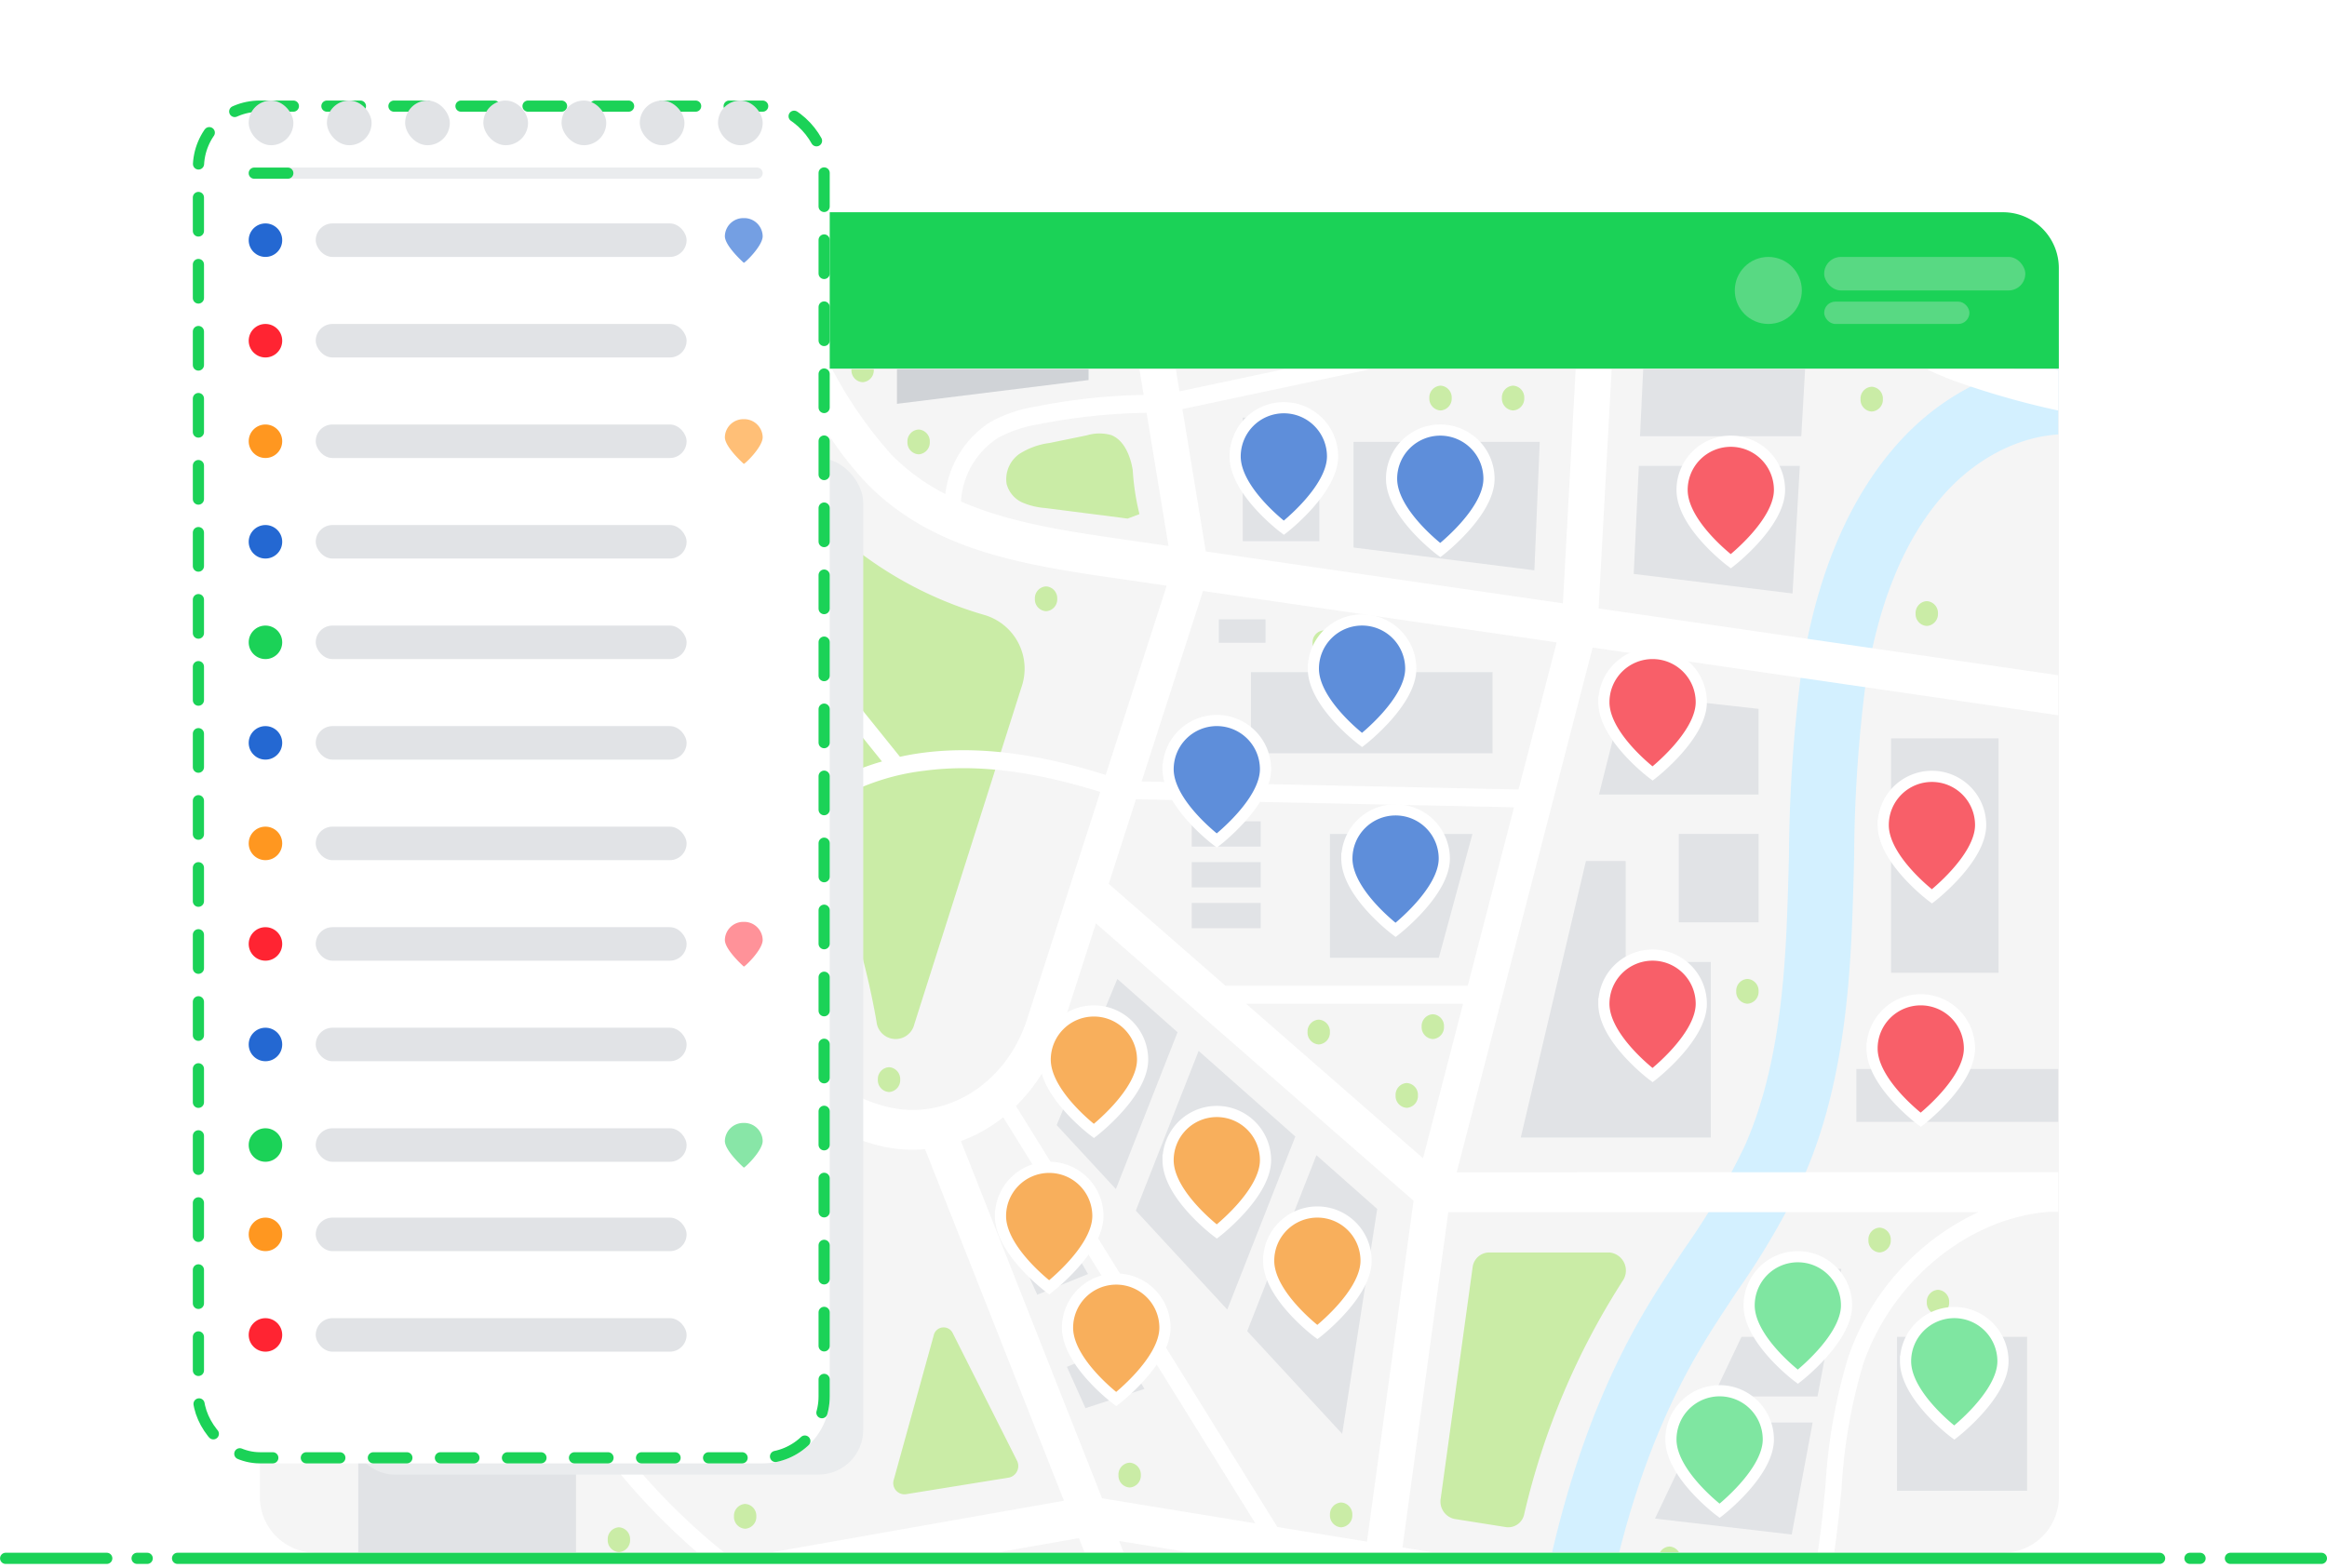 <svg xmlns="http://www.w3.org/2000/svg" xmlns:xlink="http://www.w3.org/1999/xlink" viewBox="0 0 208.257 140.376">
  <defs>
    <style>
      .cls-1, .cls-11, .cls-18 {
        fill: none;
      }

      .cls-2 {
        fill: #f5f5f5;
      }

      .cls-3 {
        clip-path: url(#clip-path);
      }

      .cls-4 {
        fill: #d3f0ff;
      }

      .cls-5 {
        fill: #caeca6;
      }

      .cls-6 {
        fill: #d0d3d7;
      }

      .cls-7 {
        fill: #e1e3e6;
      }

      .cls-13, .cls-8 {
        fill: #fff;
      }

      .cls-9 {
        fill: #1bd257;
      }

      .cls-10 {
        fill: #58d983;
      }

      .cls-11, .cls-13 {
        stroke: #1bd257;
      }

      .cls-11, .cls-13, .cls-18 {
        stroke-linecap: round;
      }

      .cls-12 {
        fill: #eaecee;
      }

      .cls-13 {
        stroke-dasharray: 3 3;
      }

      .cls-14 {
        fill: #749fe3;
      }

      .cls-15 {
        fill: #ffbf77;
      }

      .cls-16 {
        fill: #ff9299;
      }

      .cls-17 {
        fill: #88e6a7;
      }

      .cls-18 {
        stroke: #eaecee;
      }

      .cls-19 {
        fill: #2468d2;
      }

      .cls-20 {
        fill: #ff2432;
      }

      .cls-21 {
        fill: #ff9720;
      }

      .cls-22 {
        fill: #f8af5c;
      }

      .cls-22, .cls-23, .cls-24, .cls-25 {
        stroke: #fff;
      }

      .cls-23 {
        fill: #f85f69;
      }

      .cls-24 {
        fill: #7fe6a1;
      }

      .cls-25 {
        fill: #5e8eda;
      }

      .cls-26 {
        stroke: none;
      }

      .cls-27 {
        filter: url(#Path_10452);
      }

      .cls-28 {
        filter: url(#Path_10451);
      }

      .cls-29 {
        filter: url(#Path_10454);
      }

      .cls-30 {
        filter: url(#Path_10453);
      }

      .cls-31 {
        filter: url(#Path_10370-14);
      }

      .cls-32 {
        filter: url(#Path_10370-13);
      }

      .cls-33 {
        filter: url(#Path_10370-12);
      }

      .cls-34 {
        filter: url(#Path_10370-11);
      }

      .cls-35 {
        filter: url(#Path_10370-10);
      }

      .cls-36 {
        filter: url(#Path_10370-9);
      }

      .cls-37 {
        filter: url(#Path_10370-8);
      }

      .cls-38 {
        filter: url(#Path_10370-7);
      }

      .cls-39 {
        filter: url(#Path_10370-6);
      }

      .cls-40 {
        filter: url(#Path_10370-5);
      }

      .cls-41 {
        filter: url(#Path_10370-4);
      }

      .cls-42 {
        filter: url(#Path_10370-3);
      }

      .cls-43 {
        filter: url(#Path_10370-2);
      }

      .cls-44 {
        filter: url(#Path_10370);
      }

      .cls-45 {
        filter: url(#BG);
      }
    </style>
    <clipPath id="clip-path">
      <path id="Path_74" data-name="Path 74" class="cls-1" d="M94.453-375.369H255.2v-105.9H94.453Z" transform="translate(-94.453 481.265)"/>
    </clipPath>
    <filter id="BG" x="8.257" y="0" width="75" height="140" filterUnits="userSpaceOnUse">
      <feOffset dy="3" input="SourceAlpha"/>
      <feGaussianBlur stdDeviation="3" result="blur"/>
      <feFlood flood-opacity="0.161"/>
      <feComposite operator="in" in2="blur"/>
      <feComposite in="SourceGraphic"/>
    </filter>
    <filter id="Path_10370" x="108.534" y="103.5" width="18.718" height="20.876" filterUnits="userSpaceOnUse">
      <feOffset dy="2" input="SourceAlpha"/>
      <feGaussianBlur stdDeviation="1.5" result="blur-2"/>
      <feFlood flood-opacity="0.231"/>
      <feComposite operator="in" in2="blur-2"/>
      <feComposite in="SourceGraphic"/>
    </filter>
    <filter id="Path_10370-2" x="99.534" y="94.5" width="18.718" height="20.876" filterUnits="userSpaceOnUse">
      <feOffset dy="2" input="SourceAlpha"/>
      <feGaussianBlur stdDeviation="1.5" result="blur-3"/>
      <feFlood flood-opacity="0.231"/>
      <feComposite operator="in" in2="blur-3"/>
      <feComposite in="SourceGraphic"/>
    </filter>
    <filter id="Path_10370-3" x="88.534" y="85.5" width="18.718" height="20.876" filterUnits="userSpaceOnUse">
      <feOffset dy="2" input="SourceAlpha"/>
      <feGaussianBlur stdDeviation="1.5" result="blur-4"/>
      <feFlood flood-opacity="0.231"/>
      <feComposite operator="in" in2="blur-4"/>
      <feComposite in="SourceGraphic"/>
    </filter>
    <filter id="Path_10370-4" x="84.534" y="99.5" width="18.718" height="20.876" filterUnits="userSpaceOnUse">
      <feOffset dy="2" input="SourceAlpha"/>
      <feGaussianBlur stdDeviation="1.5" result="blur-5"/>
      <feFlood flood-opacity="0.231"/>
      <feComposite operator="in" in2="blur-5"/>
      <feComposite in="SourceGraphic"/>
    </filter>
    <filter id="Path_10370-5" x="90.534" y="109.5" width="18.718" height="20.876" filterUnits="userSpaceOnUse">
      <feOffset dy="2" input="SourceAlpha"/>
      <feGaussianBlur stdDeviation="1.5" result="blur-6"/>
      <feFlood flood-opacity="0.231"/>
      <feComposite operator="in" in2="blur-6"/>
      <feComposite in="SourceGraphic"/>
    </filter>
    <filter id="Path_10370-6" x="138.534" y="80.5" width="18.718" height="20.876" filterUnits="userSpaceOnUse">
      <feOffset dy="2" input="SourceAlpha"/>
      <feGaussianBlur stdDeviation="1.5" result="blur-7"/>
      <feFlood flood-opacity="0.231"/>
      <feComposite operator="in" in2="blur-7"/>
      <feComposite in="SourceGraphic"/>
    </filter>
    <filter id="Path_10370-7" x="162.534" y="84.5" width="18.718" height="20.876" filterUnits="userSpaceOnUse">
      <feOffset dy="2" input="SourceAlpha"/>
      <feGaussianBlur stdDeviation="1.5" result="blur-8"/>
      <feFlood flood-opacity="0.231"/>
      <feComposite operator="in" in2="blur-8"/>
      <feComposite in="SourceGraphic"/>
    </filter>
    <filter id="Path_10370-8" x="163.534" y="64.5" width="18.718" height="20.876" filterUnits="userSpaceOnUse">
      <feOffset dy="2" input="SourceAlpha"/>
      <feGaussianBlur stdDeviation="1.5" result="blur-9"/>
      <feFlood flood-opacity="0.231"/>
      <feComposite operator="in" in2="blur-9"/>
      <feComposite in="SourceGraphic"/>
    </filter>
    <filter id="Path_10370-9" x="138.534" y="53.5" width="18.718" height="20.876" filterUnits="userSpaceOnUse">
      <feOffset dy="2" input="SourceAlpha"/>
      <feGaussianBlur stdDeviation="1.5" result="blur-10"/>
      <feFlood flood-opacity="0.231"/>
      <feComposite operator="in" in2="blur-10"/>
      <feComposite in="SourceGraphic"/>
    </filter>
    <filter id="Path_10370-10" x="145.534" y="34.5" width="18.718" height="20.876" filterUnits="userSpaceOnUse">
      <feOffset dy="2" input="SourceAlpha"/>
      <feGaussianBlur stdDeviation="1.5" result="blur-11"/>
      <feFlood flood-opacity="0.231"/>
      <feComposite operator="in" in2="blur-11"/>
      <feComposite in="SourceGraphic"/>
    </filter>
    <filter id="Path_10370-11" x="165.534" y="112.5" width="18.718" height="20.876" filterUnits="userSpaceOnUse">
      <feOffset dy="2" input="SourceAlpha"/>
      <feGaussianBlur stdDeviation="1.5" result="blur-12"/>
      <feFlood flood-opacity="0.231"/>
      <feComposite operator="in" in2="blur-12"/>
      <feComposite in="SourceGraphic"/>
    </filter>
    <filter id="Path_10370-12" x="151.534" y="107.5" width="18.718" height="20.876" filterUnits="userSpaceOnUse">
      <feOffset dy="2" input="SourceAlpha"/>
      <feGaussianBlur stdDeviation="1.5" result="blur-13"/>
      <feFlood flood-opacity="0.231"/>
      <feComposite operator="in" in2="blur-13"/>
      <feComposite in="SourceGraphic"/>
    </filter>
    <filter id="Path_10370-13" x="144.534" y="119.5" width="18.718" height="20.876" filterUnits="userSpaceOnUse">
      <feOffset dy="2" input="SourceAlpha"/>
      <feGaussianBlur stdDeviation="1.5" result="blur-14"/>
      <feFlood flood-opacity="0.231"/>
      <feComposite operator="in" in2="blur-14"/>
      <feComposite in="SourceGraphic"/>
    </filter>
    <filter id="Path_10370-14" x="119.534" y="33.5" width="18.718" height="20.876" filterUnits="userSpaceOnUse">
      <feOffset dy="2" input="SourceAlpha"/>
      <feGaussianBlur stdDeviation="1.5" result="blur-15"/>
      <feFlood flood-opacity="0.231"/>
      <feComposite operator="in" in2="blur-15"/>
      <feComposite in="SourceGraphic"/>
    </filter>
    <filter id="Path_10453" x="105.534" y="31.5" width="18.718" height="20.876" filterUnits="userSpaceOnUse">
      <feOffset dy="2" input="SourceAlpha"/>
      <feGaussianBlur stdDeviation="1.5" result="blur-16"/>
      <feFlood flood-opacity="0.231"/>
      <feComposite operator="in" in2="blur-16"/>
      <feComposite in="SourceGraphic"/>
    </filter>
    <filter id="Path_10454" x="112.534" y="50.5" width="18.718" height="20.876" filterUnits="userSpaceOnUse">
      <feOffset dy="2" input="SourceAlpha"/>
      <feGaussianBlur stdDeviation="1.5" result="blur-17"/>
      <feFlood flood-opacity="0.231"/>
      <feComposite operator="in" in2="blur-17"/>
      <feComposite in="SourceGraphic"/>
    </filter>
    <filter id="Path_10451" x="99.534" y="59.5" width="18.718" height="20.876" filterUnits="userSpaceOnUse">
      <feOffset dy="2" input="SourceAlpha"/>
      <feGaussianBlur stdDeviation="1.5" result="blur-18"/>
      <feFlood flood-opacity="0.231"/>
      <feComposite operator="in" in2="blur-18"/>
      <feComposite in="SourceGraphic"/>
    </filter>
    <filter id="Path_10452" x="115.534" y="67.5" width="18.718" height="20.876" filterUnits="userSpaceOnUse">
      <feOffset dy="2" input="SourceAlpha"/>
      <feGaussianBlur stdDeviation="1.5" result="blur-19"/>
      <feFlood flood-opacity="0.231"/>
      <feComposite operator="in" in2="blur-19"/>
      <feComposite in="SourceGraphic"/>
    </filter>
  </defs>
  <g id="Illustration_1" data-name="Illustration 1" transform="translate(-297.743 -906)">
    <g id="BG-2" data-name="BG" transform="translate(-8 242)">
      <path id="Rectangle_117" data-name="Rectangle 117" class="cls-2" d="M0,0H161a0,0,0,0,1,0,0V103a5,5,0,0,1-5,5H5a5,5,0,0,1-5-5V0A0,0,0,0,1,0,0Z" transform="translate(329 695)"/>
      <g id="Map" transform="translate(216.788 1177.265)">
        <g id="Group_95" data-name="Group 95" class="cls-3" transform="translate(112.416 -480.204)">
          <g id="Group_47" data-name="Group 47" transform="translate(111.427 -0.641)">
            <path id="Path_14" data-name="Path 14" class="cls-4" d="M-14.156-305.267l-5.826-.27c.708-18.727,1.589-42.033,12.264-60.267,1.14-1.948,2.38-3.816,3.578-5.623A63.346,63.346,0,0,0,1.3-380.7c2.815-6.371,3.475-13.9,3.735-19.743.092-2.057.145-4.17.2-6.213a134.849,134.849,0,0,1,1.012-15.7c1.281-8.976,4.21-16.092,8.706-21.151,5.69-6.4,14.078-8.911,20.876-6.246l-1.947,6.086c-4.7-1.845-10.641.039-14.773,4.689-3.625,4.08-6.015,10.011-7.1,17.63a127.565,127.565,0,0,0-.943,14.873c-.052,2.078-.106,4.226-.2,6.352-.288,6.463-1.04,14.834-4.322,22.263A69.309,69.309,0,0,1,.561-367.6c-1.2,1.812-2.337,3.524-3.386,5.314-9.808,16.754-10.617,38.148-11.331,57.024" transform="translate(19.982 450.813)"/>
          </g>
          <g id="Group_48" data-name="Group 48" transform="translate(-19.721 -5.534)">
            <path id="Path_15" data-name="Path 15" class="cls-4" d="M0-155.048A26.7,26.7,0,0,0,13.71-140.4a33.119,33.119,0,0,0,19.2,2.281,33.377,33.377,0,0,0,19.816-10.293c5.223-5.845,8.159-14.458,6.645-22.507-2.845-15.124-19.424-23.642-21.719-38.88-.468-3.107-.294-6.334-1.086-9.359a13.265,13.265,0,0,0-8.628-9.369,11.713,11.713,0,0,0-11.709,3.31Z" transform="translate(0 228.972)"/>
          </g>
          <g id="Group_49" data-name="Group 49" transform="translate(29.41 0.042)">
            <path id="Path_16" data-name="Path 16" class="cls-5" d="M-44.684-22.933c-2.134-2.528-4.3-7.264-6.785-9.364a6.052,6.052,0,0,0-8.112-.021c-3.444,2.737-4.442,7.92-2.542,12.116,2.223,4.908,6.042,8.443,9.486,12.412A67.707,67.707,0,0,1-37.5,24.483a1.718,1.718,0,0,0,3.383.234L-24.53-5.447a5.014,5.014,0,0,0-3.21-6.442A34.328,34.328,0,0,1-44.684-22.933" transform="translate(63.074 33.868)"/>
          </g>
          <g id="Group_50" data-name="Group 50" transform="translate(66.575 5.736)">
            <path id="Path_17" data-name="Path 17" class="cls-5" d="M-27.555-6.917c-.206-1.311-.794-2.708-1.928-3.147a3.891,3.891,0,0,0-2.184.024l-3.357.687a6.56,6.56,0,0,0-2.685.98,2.76,2.76,0,0,0-1.135,2.68,2.535,2.535,0,0,0,1.393,1.659,6.426,6.426,0,0,0,2.061.5l6.747.861.625.085,1.062-.4a22.03,22.03,0,0,1-.6-3.926" transform="translate(38.896 10.215)"/>
          </g>
          <g id="Group_51" data-name="Group 51" transform="translate(104.458 1.462)">
            <path id="Path_18" data-name="Path 18" class="cls-5" d="M-2.436,0a1.06,1.06,0,0,0-1,1.11,1.061,1.061,0,0,0,1,1.11,1.061,1.061,0,0,0,1-1.11,1.06,1.06,0,0,0-1-1.11" transform="translate(3.438)"/>
          </g>
          <g id="Group_52" data-name="Group 52" transform="translate(110.952 1.462)">
            <path id="Path_19" data-name="Path 19" class="cls-5" d="M-2.436,0a1.06,1.06,0,0,0-1,1.11,1.061,1.061,0,0,0,1,1.11,1.061,1.061,0,0,0,1-1.11,1.06,1.06,0,0,0-1-1.11" transform="translate(3.438)"/>
          </g>
          <g id="Group_53" data-name="Group 53" transform="translate(94.011 23.372)">
            <path id="Path_20" data-name="Path 20" class="cls-5" d="M-2.436,0a1.06,1.06,0,0,0-1,1.11,1.06,1.06,0,0,0,1,1.11,1.06,1.06,0,0,0,1-1.11,1.06,1.06,0,0,0-1-1.11" transform="translate(3.438)"/>
          </g>
          <g id="Group_54" data-name="Group 54" transform="translate(131.922 54.571)">
            <path id="Path_21" data-name="Path 21" class="cls-5" d="M-2.436,0a1.06,1.06,0,0,0-1,1.11,1.06,1.06,0,0,0,1,1.11,1.06,1.06,0,0,0,1-1.11,1.06,1.06,0,0,0-1-1.11" transform="translate(3.438)"/>
          </g>
          <g id="Group_55" data-name="Group 55" transform="translate(147.976 20.752)">
            <path id="Path_22" data-name="Path 22" class="cls-5" d="M-2.436,0a1.06,1.06,0,0,0-1,1.11,1.061,1.061,0,0,0,1,1.11,1.061,1.061,0,0,0,1-1.11,1.06,1.06,0,0,0-1-1.11" transform="translate(3.438)"/>
          </g>
          <g id="Group_56" data-name="Group 56" transform="translate(143.047 1.559)">
            <path id="Path_23" data-name="Path 23" class="cls-5" d="M-2.436,0a1.06,1.06,0,0,0-1,1.11,1.06,1.06,0,0,0,1,1.11,1.06,1.06,0,0,0,1-1.11,1.06,1.06,0,0,0-1-1.11" transform="translate(3.438)"/>
          </g>
          <g id="Group_57" data-name="Group 57" transform="translate(148.978 58.755)">
            <path id="Path_24" data-name="Path 24" class="cls-5" d="M-2.436,0a1.06,1.06,0,0,0-1,1.11,1.06,1.06,0,0,0,1,1.11,1.06,1.06,0,0,0,1-1.11,1.06,1.06,0,0,0-1-1.11" transform="translate(3.438)"/>
          </g>
          <g id="Group_58" data-name="Group 58" transform="translate(52.738 -1.068)">
            <path id="Path_25" data-name="Path 25" class="cls-5" d="M-2.436,0a1.06,1.06,0,0,0-1,1.11,1.06,1.06,0,0,0,1,1.11,1.06,1.06,0,0,0,1-1.11,1.06,1.06,0,0,0-1-1.11" transform="translate(3.438)"/>
          </g>
          <g id="Group_59" data-name="Group 59" transform="translate(57.749 5.389)">
            <path id="Path_26" data-name="Path 26" class="cls-5" d="M-2.436,0a1.06,1.06,0,0,0-1,1.11,1.06,1.06,0,0,0,1,1.11,1.06,1.06,0,0,0,1-1.11,1.06,1.06,0,0,0-1-1.11" transform="translate(3.438)"/>
          </g>
          <g id="Group_60" data-name="Group 60" transform="translate(69.155 19.433)">
            <path id="Path_27" data-name="Path 27" class="cls-5" d="M-2.436,0a1.06,1.06,0,0,0-1,1.11,1.06,1.06,0,0,0,1,1.11,1.06,1.06,0,0,0,1-1.11,1.06,1.06,0,0,0-1-1.11" transform="translate(3.438)"/>
          </g>
          <g id="Group_61" data-name="Group 61" transform="translate(49.926 57.228)">
            <path id="Path_28" data-name="Path 28" class="cls-5" d="M-2.436,0a1.06,1.06,0,0,0-1,1.11,1.06,1.06,0,0,0,1,1.11,1.06,1.06,0,0,0,1-1.11,1.06,1.06,0,0,0-1-1.11" transform="translate(3.438)"/>
          </g>
          <g id="Group_62" data-name="Group 62" transform="translate(76.636 97.877)">
            <path id="Path_29" data-name="Path 29" class="cls-5" d="M-2.436,0a1.06,1.06,0,0,0-1,1.11,1.06,1.06,0,0,0,1,1.11,1.06,1.06,0,0,0,1-1.11,1.06,1.06,0,0,0-1-1.11" transform="translate(3.438)"/>
          </g>
          <g id="Group_63" data-name="Group 63" transform="translate(42.225 101.569)">
            <path id="Path_30" data-name="Path 30" class="cls-5" d="M-2.436,0a1.06,1.06,0,0,0-1,1.11,1.06,1.06,0,0,0,1,1.11,1.06,1.06,0,0,0,1-1.11,1.06,1.06,0,0,0-1-1.11" transform="translate(3.438)"/>
          </g>
          <g id="Group_64" data-name="Group 64" transform="translate(30.927 103.66)">
            <path id="Path_31" data-name="Path 31" class="cls-5" d="M-2.436,0a1.06,1.06,0,0,0-1,1.11,1.06,1.06,0,0,0,1,1.11,1.06,1.06,0,0,0,1-1.11,1.06,1.06,0,0,0-1-1.11" transform="translate(3.438)"/>
          </g>
          <g id="Group_65" data-name="Group 65" transform="translate(95.563 101.441)">
            <path id="Path_32" data-name="Path 32" class="cls-5" d="M-2.436,0a1.06,1.06,0,0,0-1,1.11,1.06,1.06,0,0,0,1,1.11,1.06,1.06,0,0,0,1-1.11,1.06,1.06,0,0,0-1-1.11" transform="translate(3.438)"/>
          </g>
          <g id="Group_66" data-name="Group 66" transform="translate(124.947 105.382)">
            <path id="Path_33" data-name="Path 33" class="cls-5" d="M-2.436,0a1.06,1.06,0,0,0-1,1.11,1.06,1.06,0,0,0,1,1.11,1.06,1.06,0,0,0,1-1.11,1.06,1.06,0,0,0-1-1.11" transform="translate(3.438)"/>
          </g>
          <g id="Group_67" data-name="Group 67" transform="translate(47.209 69.24)">
            <path id="Path_34" data-name="Path 34" class="cls-5" d="M-2.436,0a1.06,1.06,0,0,0-1,1.11,1.06,1.06,0,0,0,1,1.11,1.06,1.06,0,0,0,1-1.11,1.06,1.06,0,0,0-1-1.11" transform="translate(3.438)"/>
          </g>
          <g id="Group_68" data-name="Group 68" transform="translate(143.752 76.835)">
            <path id="Path_35" data-name="Path 35" class="cls-5" d="M-2.436,0a1.06,1.06,0,0,0-1,1.11,1.06,1.06,0,0,0,1,1.11,1.06,1.06,0,0,0,1-1.11,1.06,1.06,0,0,0-1-1.11" transform="translate(3.438)"/>
          </g>
          <g id="Group_69" data-name="Group 69" transform="translate(148.978 82.401)">
            <path id="Path_36" data-name="Path 36" class="cls-5" d="M-2.436,0a1.06,1.06,0,0,0-1,1.11,1.06,1.06,0,0,0,1,1.11,1.06,1.06,0,0,0,1-1.11,1.06,1.06,0,0,0-1-1.11" transform="translate(3.438)"/>
          </g>
          <g id="Group_70" data-name="Group 70" transform="translate(101.436 63.889)">
            <path id="Path_37" data-name="Path 37" class="cls-5" d="M-2.436,0a1.06,1.06,0,0,0-1,1.11,1.06,1.06,0,0,0,1,1.11,1.06,1.06,0,0,0,1-1.11,1.06,1.06,0,0,0-1-1.11" transform="translate(3.438)"/>
          </g>
          <g id="Group_71" data-name="Group 71" transform="translate(70.104 79.221)">
            <path id="Path_38" data-name="Path 38" class="cls-5" d="M-2.436,0a1.06,1.06,0,0,0-1,1.11,1.06,1.06,0,0,0,1,1.11,1.06,1.06,0,0,0,1-1.11,1.06,1.06,0,0,0-1-1.11" transform="translate(3.438)"/>
          </g>
          <g id="Group_72" data-name="Group 72" transform="translate(93.558 58.216)">
            <path id="Path_39" data-name="Path 39" class="cls-5" d="M-2.436,0a1.06,1.06,0,0,0-1,1.11,1.06,1.06,0,0,0,1,1.11,1.06,1.06,0,0,0,1-1.11,1.06,1.06,0,0,0-1-1.11" transform="translate(3.438)"/>
          </g>
          <g id="Group_73" data-name="Group 73" transform="translate(103.769 57.732)">
            <path id="Path_40" data-name="Path 40" class="cls-5" d="M-2.436,0a1.06,1.06,0,0,0-1,1.11,1.06,1.06,0,0,0,1,1.11,1.06,1.06,0,0,0,1-1.11,1.06,1.06,0,0,0-1-1.11" transform="translate(3.438)"/>
          </g>
          <g id="Group_74" data-name="Group 74" transform="translate(81.925 33.559)">
            <path id="Path_41" data-name="Path 41" class="cls-5" d="M-2.436,0a1.06,1.06,0,0,0-1,1.11,1.061,1.061,0,0,0,1,1.11,1.061,1.061,0,0,0,1-1.11,1.06,1.06,0,0,0-1-1.11" transform="translate(3.438)"/>
          </g>
          <g id="Group_75" data-name="Group 75" transform="translate(55.101 62.474)">
            <path id="Path_42" data-name="Path 42" class="cls-5" d="M-2.436,0a1.06,1.06,0,0,0-1,1.11,1.06,1.06,0,0,0,1,1.11,1.06,1.06,0,0,0,1-1.11,1.06,1.06,0,0,0-1-1.11" transform="translate(3.438)"/>
          </g>
          <g id="Group_76" data-name="Group 76" transform="translate(105.46 79.055)">
            <path id="Path_43" data-name="Path 43" class="cls-5" d="M-36.738-.008l-10.818,0a1.506,1.506,0,0,0-1.435,1.365l-2.849,20.655a1.591,1.591,0,0,0,1.23,1.834l4.639.735A1.457,1.457,0,0,0-44.365,23.4a66.421,66.421,0,0,1,8.8-20.854A1.624,1.624,0,0,0-36.738-.008" transform="translate(51.858 0.012)"/>
          </g>
          <g id="Group_77" data-name="Group 77" transform="translate(56.495 85.765)">
            <path id="Path_44" data-name="Path 44" class="cls-5" d="M-8.757-1.542l-3.562,12.874a1.007,1.007,0,0,0,1.033,1.332l9.29-1.5a1.06,1.06,0,0,0,.684-1.535L-7.04-1.743a.907.907,0,0,0-1.717.2" transform="translate(12.36 2.277)"/>
          </g>
          <g id="Group_78" data-name="Group 78" transform="translate(56.814 -6.997)">
            <path id="Path_45" data-name="Path 45" class="cls-6" d="M-41.665-16.691l-17.148,2.127V-24.649h17.148Z" transform="translate(58.813 24.649)"/>
          </g>
          <g id="Group_79" data-name="Group 79" transform="translate(97.675 6.499)">
            <path id="Path_46" data-name="Path 46" class="cls-7" d="M0-19.828l16.185,2.041.479-11.495H0Z" transform="translate(0 29.281)"/>
          </g>
          <path id="Path_47" data-name="Path 47" class="cls-7" d="M402.31-456.8h-6.852v-11.058h6.852Z" transform="translate(-307.696 472.184)"/>
          <path id="Path_48" data-name="Path 48" class="cls-7" d="M594.458-357.952h9.622v-20.985h-9.622Z" transform="translate(-448.675 411.974)"/>
          <path id="Path_49" data-name="Path 49" class="cls-7" d="M603.618-282.535H583.792v-4.735h19.826Z" transform="translate(-441.119 349.902)"/>
          <g id="Group_80" data-name="Group 80" transform="translate(112.643 44.014)">
            <path id="Path_50" data-name="Path 50" class="cls-7" d="M-22.812-18.96V-28h-3.557L-32.2-3.248h17.008V-18.96Z" transform="translate(32.2 28)"/>
          </g>
          <g id="Group_81" data-name="Group 81" transform="translate(119.64 29.055)">
            <path id="Path_51" data-name="Path 51" class="cls-7" d="M-5.513,0-7.782,9.008H6.5V1.34Z" transform="translate(7.782)"/>
          </g>
          <path id="Path_52" data-name="Path 52" class="cls-7" d="M536.435-344.527h-7.143v-7.91h7.143Z" transform="translate(-402.509 394.03)"/>
          <g id="Group_82" data-name="Group 82" transform="translate(71.106 54.571)">
            <path id="Path_53" data-name="Path 53" class="cls-7" d="M-26.288-10.01l-5.388-4.772L-37.107-1.7l5.3,5.732Z" transform="translate(37.107 14.782)"/>
          </g>
          <g id="Group_83" data-name="Group 83" transform="translate(78.189 61.014)">
            <path id="Path_54" data-name="Path 54" class="cls-7" d="M-34.69-16.075l-8.654-7.664-5.623,14.3,8.185,8.856Z" transform="translate(48.967 23.739)"/>
          </g>
          <g id="Group_84" data-name="Group 84" transform="translate(88.159 70.35)">
            <path id="Path_55" data-name="Path 55" class="cls-7" d="M-15.05,0l-6.194,15.751,8.5,9.193,3.134-20.13Z" transform="translate(21.244)"/>
          </g>
          <path id="Path_56" data-name="Path 56" class="cls-7" d="M419.582-390.038H397.958V-397.3h21.624Z" transform="translate(-309.467 424.41)"/>
          <path id="Path_57" data-name="Path 57" class="cls-7" d="M392.3-409.838h-4.179v-2.1H392.3Z" transform="translate(-302.501 434.32)"/>
          <g id="Group_85" data-name="Group 85" transform="translate(95.563 41.593)">
            <path id="Path_58" data-name="Path 58" class="cls-7" d="M-4.424,0H-6.245V11.085H3.5L6.509,0Z" transform="translate(6.245)"/>
          </g>
          <path id="Path_59" data-name="Path 59" class="cls-7" d="M379.792-353.677h6.171v-2.26h-6.171Z" transform="translate(-296.597 396.399)"/>
          <path id="Path_60" data-name="Path 60" class="cls-7" d="M379.792-342.362h6.171v-2.26h-6.171Z" transform="translate(-296.597 388.738)"/>
          <path id="Path_61" data-name="Path 61" class="cls-7" d="M379.792-331.046h6.171v-2.26h-6.171Z" transform="translate(-296.597 381.075)"/>
          <g id="Group_86" data-name="Group 86" transform="translate(123.317 -3.744)">
            <path id="Path_62" data-name="Path 62" class="cls-7" d="M-35.063-20.412l.528-9.278-14.5-.454-.46,9.732Z" transform="translate(49.493 30.144)"/>
          </g>
          <g id="Group_87" data-name="Group 87" transform="translate(122.75 8.645)">
            <path id="Path_63" data-name="Path 63" class="cls-7" d="M-1.109,0l-.457,9.671,14.214,1.752L13.3,0Z" transform="translate(1.566)"/>
          </g>
          <g id="Group_88" data-name="Group 88" transform="translate(133.501 80.523)">
            <path id="Path_64" data-name="Path 64" class="cls-7" d="M-17.334-7.878l.7-3.756h-6.05l-1.786,3.756Z" transform="translate(24.468 11.634)"/>
          </g>
          <g id="Group_89" data-name="Group 89" transform="translate(129.855 86.614)">
            <path id="Path_65" data-name="Path 65" class="cls-7" d="M-22.71-11.186l1-5.333h-7.808l-2.536,5.333Z" transform="translate(32.057 16.519)"/>
          </g>
          <g id="Group_90" data-name="Group 90" transform="translate(124.655 94.282)">
            <path id="Path_66" data-name="Path 66" class="cls-7" d="M-9.936,0l-4.089,8.6L-1.79,10.024.084,0Z" transform="translate(14.025)"/>
          </g>
          <path id="Path_67" data-name="Path 67" class="cls-7" d="M596.281-199.212h11.641v-13.776H596.281Z" transform="translate(-449.966 299.602)"/>
          <path id="Path_69" data-name="Path 69" class="cls-7" d="M143.444-171.559H123.958v-8.878h19.486Z" transform="translate(-115.355 277.56)"/>
          <g id="Group_91" data-name="Group 91" transform="translate(34.781 75.976)">
            <path id="Path_70" data-name="Path 70" class="cls-6" d="M-24.3,0l-10,16.292,11.124,5.963L-16.4,3.5Z" transform="translate(34.294)"/>
          </g>
          <g id="Group_92" data-name="Group 92" transform="translate(72.022 87.382)">
            <path id="Path_71" data-name="Path 71" class="cls-7" d="M0-4.011l1.663,3.7L6.937-2.034,4.692-5.924Z" transform="translate(0 5.924)"/>
          </g>
          <g id="Group_93" data-name="Group 93" transform="translate(67.107 76.17)">
            <path id="Path_72" data-name="Path 72" class="cls-7" d="M-16.531-10.108l-2.782-4.819-4.021,1.64,2.262,5.03Z" transform="translate(23.334 14.927)"/>
          </g>
          <g id="Group_94" data-name="Group 94" transform="translate(-27.539 -46.278)">
            <path id="Path_73" data-name="Path 73" class="cls-8" d="M-411.793-282.6a49.263,49.263,0,0,0-2.026,11.468c-.094.972-.192,1.976-.3,2.957q-.486,4.3-1.356,8.5h0l-36.2-5.924,4.1-30.016h47.44A22.276,22.276,0,0,0-411.793-282.6m-51.082,15.171-23.393-37.683a16.012,16.012,0,0,0,4.009-6.577l3.146-9.773,28.427,24.827-4.169,30.516ZM-478.562-270l-12.631-31.975a13.567,13.567,0,0,0,3.781-2.131l22.567,36.35Zm-33.063,5.456a57.741,57.741,0,0,1-14.861-17.224,37.7,37.7,0,0,0,11.044-8.478,36.559,36.559,0,0,0,8.362-16.478,17.01,17.01,0,0,0,8.852,5.224q.293.063.586.116a12.572,12.572,0,0,0,2.131.184c.37,0,.737-.016,1.105-.052l12.432,31.472Zm-28.317-16.569a42.14,42.14,0,0,1-6.653.539,34.817,34.817,0,0,1-14.783-3.135,31.15,31.15,0,0,1-15.981-17.179l-.539-1.44,16.878-72.974.875-.927a15.97,15.97,0,0,1,11.532-5.053,14.664,14.664,0,0,1,4.2.607,15.56,15.56,0,0,1,5.143,2.7,18.619,18.619,0,0,1,6.446,9.886,34.519,34.519,0,0,1,.886,6.564c.079,1.185.155,2.3.309,3.332.965,6.405,5.292,11.758,9.873,17.424,4.773,5.908,10.184,12.6,11.817,21.27a32.18,32.18,0,0,1-7.779,26.755c-6.965,7.8-15.928,10.628-22.22,11.632m25.824-99.768a33.261,33.261,0,0,1,5.257,5.934c1.125,1.63,2.149,3.448,3.14,5.2.376.665.752,1.333,1.14,2l-18.713,19.6c-2.587-3.5-4.622-6.977-5.175-10.638-.131-.868-.2-1.908-.274-3.012a37.549,37.549,0,0,0-1.006-7.287c-.026-.1-.052-.2-.081-.3Zm35.9-8.43,3.373,20.537a54.215,54.215,0,0,0-9.677,1.049,12.539,12.539,0,0,0-4.021,1.366,8.89,8.89,0,0,0-4.05,6.46,18.852,18.852,0,0,1-4.817-3.513A38.221,38.221,0,0,1-503-371.621c-1.029-1.827-2.1-3.716-3.312-5.476a35.8,35.8,0,0,0-4.126-4.959Zm44.224-21.767-1.877,34.4-35.766,7.59-3.493-21.279Zm-3.33,60.964-31.958-4.646-2.094-12.743,35.411-7.516Zm-3.968,16.662-33.731-.72,5.49-17.047,31.652,4.6Zm-49.9-25.777a7.276,7.276,0,0,1,3.341-5.711,11.369,11.369,0,0,1,3.589-1.2,53.634,53.634,0,0,1,9.68-1.03l1.959,11.92-5.161-.749c-4.936-.717-9.5-1.517-13.409-3.232m-3.452,22.5c-.679.09-1.35.207-2.009.355l-16.354-20.324,9.24-9.682a30.478,30.478,0,0,0,4.193,5.582c5.546,5.624,12.96,7.1,21.375,8.317l5.417.788-5.458,16.943c-4.511-1.424-10.438-2.77-16.4-1.979m-14.8,8.32c-2.616-5.689-6.432-10.412-9.925-14.735-1.023-1.266-2.035-2.515-2.989-3.758l8.292-8.688,15.8,19.633a21.639,21.639,0,0,0-11.176,7.548m2.639,8.181a34.445,34.445,0,0,0-1.942-6.57,20.607,20.607,0,0,1,14.278-8.33c4.584-.607,9.633,0,15.739,1.9l-6.549,20.333c-1.775,5.518-6.767,8.878-11.863,7.991-.158-.026-.315-.058-.473-.09a14.2,14.2,0,0,1-8.77-6.3v0a32.818,32.818,0,0,0-.42-8.937m60.96,4.355h-21.678l-10.452-9.127,2.438-7.571,33.833.72Zm-4,15.439-15.829-13.825h19.41Zm3.012,1.259,12.167-46.975,45.463,6.612.417-3.522-45.347-6.593,2.42-44.37a13.3,13.3,0,0,1,9.405,3.839,32.283,32.283,0,0,1,4.744,6.56,46.111,46.111,0,0,0,3.945,5.8,27.832,27.832,0,0,0,11.549,7.884,74.523,74.523,0,0,0,12.829,3.283l.551-3.5a72.383,72.383,0,0,1-12.327-3.141,24.7,24.7,0,0,1-10.254-6.951,28.334,28.334,0,0,1-2.053-2.822l19.263-3.3-.221-1.595-19.969,3.419q-.323-.528-.65-1.065a35.579,35.579,0,0,0-5.289-7.248,16.364,16.364,0,0,0-11.327-4.72l1.067-19.558-3.2-.216-.122,2.254v0l-41.947,21.118-3.344-20.356-3.158.636,3.432,20.885-34.871,7.849a42.657,42.657,0,0,0-7.577-4.827c3.166-1.362,5.884-2.961,7.7-5.8a15.492,15.492,0,0,0,2.187-6.948,46.132,46.132,0,0,0-.041-7.154l-1.455.1a44.828,44.828,0,0,1,.047,6.883,13.838,13.838,0,0,1-1.925,6.183c-1.854,2.889-4.907,4.394-8.45,5.808h0a51.811,51.811,0,0,0-6.341-2.341c-8.823-2.625-18-3.074-26.868-3.5l-.14,3.548c8.7.423,17.692.859,26.177,3.383a44.62,44.62,0,0,1,13.464,6.509l-14.167,10.367a21.917,21.917,0,0,0-6.367-8.129,18.518,18.518,0,0,0-6.161-3.232,17.6,17.6,0,0,0-5.029-.73,19.041,19.041,0,0,0-13.747,6.037l-1.54,1.627-17.372,75.105.948,2.534a34.565,34.565,0,0,0,17.7,19.093,37.736,37.736,0,0,0,16.024,3.413,45.221,45.221,0,0,0,7.111-.575,44.286,44.286,0,0,0,11.651-3.516,59.642,59.642,0,0,0,14.158,16.93l-44.778,7.91.5,3.509,26.719-4.72-3.883,38.93,1.449.178,3.927-39.369,18.969-3.351,30.1,32.766,1.02-1.153-29.326-31.93,28.331-5,11.359,28.753,2.936-1.424-10.695-27.074,60.776,9.944a89.242,89.242,0,0,1-5.411,15.51l1.3.726a90.953,90.953,0,0,0,5.56-16l19.654,3.216.469-3.513-19.339-3.164q.87-4.218,1.355-8.543c.111-.991.21-2,.3-2.98a47.965,47.965,0,0,1,1.939-11.064c2.583-7.458,9.4-13.037,16.6-13.592h10.767v-3.551Z" transform="translate(581.271 417.34)"/>
          </g>
        </g>
      </g>
    </g>
    <g id="Title" transform="translate(-8 242)">
      <path id="Rectangle_134" data-name="Rectangle 134" class="cls-9" d="M0,0H156a5,5,0,0,1,5,5V9a5,5,0,0,1-5,5H5A5,5,0,0,1,0,9V0A0,0,0,0,1,0,0Z" transform="translate(490 697) rotate(180)"/>
      <g id="Group_505" data-name="Group 505">
        <circle id="Ellipse_92" data-name="Ellipse 92" class="cls-10" cx="3" cy="3" r="3" transform="translate(461 687)"/>
        <rect id="Rectangle_135" data-name="Rectangle 135" class="cls-10" width="18" height="3" rx="1.5" transform="translate(469 687)"/>
        <rect id="Rectangle_136" data-name="Rectangle 136" class="cls-10" width="13" height="2" rx="1" transform="translate(469 691)"/>
      </g>
    </g>
    <g id="Lines" transform="translate(13.748 242)">
      <line id="Line_6" data-name="Line 6" class="cls-11" x1="0.905" transform="translate(479.987 803.5)"/>
      <line id="Line_4" data-name="Line 4" class="cls-11" x2="177.386" transform="translate(299.885 803.5)"/>
      <path id="Path_10240" data-name="Path 10240" class="cls-11" d="M10.05,0H1" transform="translate(283.5 803.5)"/>
      <line id="Line_7" data-name="Line 7" class="cls-11" x1="0.905" transform="translate(296.265 803.5)"/>
      <line id="Line_8" data-name="Line 8" class="cls-11" x1="8.145" transform="translate(483.607 803.5)"/>
    </g>
    <rect id="Rectangle_71" data-name="Rectangle 71" class="cls-12" width="46" height="91" rx="4" transform="translate(329 947)"/>
    <g id="Задача_описание" data-name="Задача описание" transform="translate(-5 244)">
      <g class="cls-45" transform="matrix(1, 0, 0, 1, 302.74, 662)">
        <g id="BG-3" data-name="BG" class="cls-13" transform="translate(17.26 6)">
          <rect class="cls-26" width="57" height="122" rx="6"/>
          <rect class="cls-1" x="0.5" y="0.5" width="56" height="121" rx="5.5"/>
        </g>
      </g>
      <rect id="Title-2" data-name="Title" class="cls-7" width="4" height="4" rx="2" transform="translate(325 671)"/>
      <path id="Path_10428" data-name="Path 10428" class="cls-14" d="M1.692,0A1.654,1.654,0,0,1,3.384,1.614C3.384,2.505,1.766,4.04,1.692,4,1.694,4,0,2.505,0,1.614A1.654,1.654,0,0,1,1.692,0Z" transform="translate(367.616 681.524)"/>
      <path id="Path_10431" data-name="Path 10431" class="cls-15" d="M1.692,0A1.654,1.654,0,0,1,3.384,1.614C3.384,2.505,1.766,4.04,1.692,4,1.694,4,0,2.505,0,1.614A1.654,1.654,0,0,1,1.692,0Z" transform="translate(367.616 699.524)"/>
      <path id="Path_10432" data-name="Path 10432" class="cls-16" d="M1.692,0A1.654,1.654,0,0,1,3.384,1.614C3.384,2.505,1.766,4.04,1.692,4,1.694,4,0,2.505,0,1.614A1.654,1.654,0,0,1,1.692,0Z" transform="translate(367.616 744.524)"/>
      <path id="Path_10436" data-name="Path 10436" class="cls-17" d="M1.692,0A1.654,1.654,0,0,1,3.384,1.614C3.384,2.505,1.766,4.04,1.692,4,1.694,4,0,2.505,0,1.614A1.654,1.654,0,0,1,1.692,0Z" transform="translate(367.616 762.524)"/>
      <rect id="Title-3" data-name="Title" class="cls-7" width="4" height="4" rx="2" transform="translate(332 671)"/>
      <rect id="Title-4" data-name="Title" class="cls-7" width="4" height="4" rx="2" transform="translate(339 671)"/>
      <rect id="Title-5" data-name="Title" class="cls-7" width="4" height="4" rx="2" transform="translate(346 671)"/>
      <rect id="Title-6" data-name="Title" class="cls-7" width="4" height="4" rx="2" transform="translate(353 671)"/>
      <rect id="Title-7" data-name="Title" class="cls-7" width="4" height="4" rx="2" transform="translate(360 671)"/>
      <rect id="Title-8" data-name="Title" class="cls-7" width="4" height="4" rx="2" transform="translate(367 671)"/>
      <line id="Line_13" data-name="Line 13" class="cls-18" x2="45" transform="translate(325.5 677.5)"/>
      <g id="Group_512" data-name="Group 512">
        <g id="form_1" data-name="form 1" transform="translate(331 682)">
          <rect id="Rectangle_102" data-name="Rectangle 102" class="cls-7" width="33.191" height="3" rx="1.5" transform="translate(0)"/>
        </g>
        <g id="form_1-2" data-name="form 1" transform="translate(331 709)">
          <rect id="Rectangle_102-2" data-name="Rectangle 102" class="cls-7" width="33.191" height="3" rx="1.5" transform="translate(0)"/>
        </g>
        <g id="form_1-3" data-name="form 1" transform="translate(331 736)">
          <rect id="Rectangle_102-3" data-name="Rectangle 102" class="cls-7" width="33.191" height="3" rx="1.5" transform="translate(0)"/>
        </g>
        <g id="form_1-4" data-name="form 1" transform="translate(331 691)">
          <rect id="Rectangle_102-4" data-name="Rectangle 102" class="cls-7" width="33.191" height="3" rx="1.5" transform="translate(0)"/>
        </g>
        <g id="form_1-5" data-name="form 1" transform="translate(331 718)">
          <rect id="Rectangle_102-5" data-name="Rectangle 102" class="cls-7" width="33.191" height="3" rx="1.5" transform="translate(0)"/>
        </g>
        <g id="form_1-6" data-name="form 1" transform="translate(331 745)">
          <rect id="Rectangle_102-6" data-name="Rectangle 102" class="cls-7" width="33.191" height="3" rx="1.5" transform="translate(0)"/>
        </g>
        <g id="form_1-7" data-name="form 1" transform="translate(331 700)">
          <rect id="Rectangle_102-7" data-name="Rectangle 102" class="cls-7" width="33.191" height="3" rx="1.5" transform="translate(0)"/>
        </g>
        <g id="form_1-8" data-name="form 1" transform="translate(331 727)">
          <rect id="Rectangle_102-8" data-name="Rectangle 102" class="cls-7" width="33.191" height="3" rx="1.5" transform="translate(0)"/>
        </g>
        <g id="form_1-9" data-name="form 1" transform="translate(331 754)">
          <rect id="Rectangle_102-9" data-name="Rectangle 102" class="cls-7" width="33.191" height="3" rx="1.5" transform="translate(0)"/>
        </g>
        <g id="form_1-10" data-name="form 1" transform="translate(331 763)">
          <rect id="Rectangle_102-10" data-name="Rectangle 102" class="cls-7" width="33.191" height="3" rx="1.5" transform="translate(0)"/>
        </g>
        <g id="form_1-11" data-name="form 1" transform="translate(331 771)">
          <rect id="Rectangle_102-11" data-name="Rectangle 102" class="cls-7" width="33.191" height="3" rx="1.5" transform="translate(0)"/>
        </g>
        <g id="form_1-12" data-name="form 1" transform="translate(331 780)">
          <rect id="Rectangle_102-12" data-name="Rectangle 102" class="cls-7" width="33.191" height="3" rx="1.5" transform="translate(0)"/>
        </g>
      </g>
      <g id="Circles" transform="translate(1)">
        <circle id="Ellipse_101" data-name="Ellipse 101" class="cls-19" cx="1.5" cy="1.5" r="1.5" transform="translate(324 682)"/>
        <circle id="Ellipse_102" data-name="Ellipse 102" class="cls-20" cx="1.5" cy="1.5" r="1.5" transform="translate(324 691)"/>
        <circle id="Ellipse_103" data-name="Ellipse 103" class="cls-21" cx="1.5" cy="1.5" r="1.5" transform="translate(324 700)"/>
        <circle id="Ellipse_104" data-name="Ellipse 104" class="cls-19" cx="1.5" cy="1.5" r="1.5" transform="translate(324 709)"/>
        <circle id="Ellipse_105" data-name="Ellipse 105" class="cls-9" cx="1.5" cy="1.5" r="1.5" transform="translate(324 718)"/>
        <circle id="Ellipse_106" data-name="Ellipse 106" class="cls-19" cx="1.5" cy="1.5" r="1.5" transform="translate(324 727)"/>
        <circle id="Ellipse_107" data-name="Ellipse 107" class="cls-21" cx="1.5" cy="1.5" r="1.5" transform="translate(324 736)"/>
        <circle id="Ellipse_108" data-name="Ellipse 108" class="cls-20" cx="1.5" cy="1.5" r="1.5" transform="translate(324 745)"/>
        <circle id="Ellipse_109" data-name="Ellipse 109" class="cls-9" cx="1.5" cy="1.5" r="1.5" transform="translate(324 763)"/>
        <circle id="Ellipse_110" data-name="Ellipse 110" class="cls-19" cx="1.5" cy="1.5" r="1.5" transform="translate(324 754)"/>
        <circle id="Ellipse_111" data-name="Ellipse 111" class="cls-21" cx="1.5" cy="1.5" r="1.5" transform="translate(324 771)"/>
        <circle id="Ellipse_112" data-name="Ellipse 112" class="cls-20" cx="1.5" cy="1.5" r="1.5" transform="translate(324 780)"/>
      </g>
      <line id="Line_14" data-name="Line 14" class="cls-11" x2="3" transform="translate(325.5 677.5)"/>
    </g>
    <g id="Метки_на_карте" data-name="Метки на карте" transform="translate(-8 242)">
      <g id="Group_508" data-name="Group 508" transform="translate(419.277 770.5)">
        <g class="cls-44" transform="matrix(1, 0, 0, 1, -113.53, -106.5)">
          <path id="Path_10370-15" data-name="Path 10370" class="cls-22" d="M-9.946-4.973c0,3.006-4.359,6.388-4.359,6.388s-4.359-3.277-4.359-6.388a4.359,4.359,0,0,1,4.359-4.359A4.359,4.359,0,0,1-9.946-4.973Z" transform="translate(132.2 115.83)"/>
        </g>
      </g>
      <g id="Group_531" data-name="Group 531" transform="translate(410.277 761.5)">
        <g class="cls-43" transform="matrix(1, 0, 0, 1, -104.53, -97.5)">
          <path id="Path_10370-16" data-name="Path 10370" class="cls-22" d="M-9.946-4.973c0,3.006-4.359,6.388-4.359,6.388s-4.359-3.277-4.359-6.388a4.359,4.359,0,0,1,4.359-4.359A4.359,4.359,0,0,1-9.946-4.973Z" transform="translate(123.2 106.83)"/>
        </g>
      </g>
      <g id="Group_532" data-name="Group 532" transform="translate(399.277 752.5)">
        <g class="cls-42" transform="matrix(1, 0, 0, 1, -93.53, -88.5)">
          <path id="Path_10370-17" data-name="Path 10370" class="cls-22" d="M-9.946-4.973c0,3.006-4.359,6.388-4.359,6.388s-4.359-3.277-4.359-6.388a4.359,4.359,0,0,1,4.359-4.359A4.359,4.359,0,0,1-9.946-4.973Z" transform="translate(112.2 97.83)"/>
        </g>
      </g>
      <g id="Group_533" data-name="Group 533" transform="translate(395.277 766.5)">
        <g class="cls-41" transform="matrix(1, 0, 0, 1, -89.53, -102.5)">
          <path id="Path_10370-18" data-name="Path 10370" class="cls-22" d="M-9.946-4.973c0,3.006-4.359,6.388-4.359,6.388s-4.359-3.277-4.359-6.388a4.359,4.359,0,0,1,4.359-4.359A4.359,4.359,0,0,1-9.946-4.973Z" transform="translate(108.2 111.83)"/>
        </g>
      </g>
      <g id="Group_539" data-name="Group 539" transform="translate(401.277 776.5)">
        <g class="cls-40" transform="matrix(1, 0, 0, 1, -95.53, -112.5)">
          <path id="Path_10370-19" data-name="Path 10370" class="cls-22" d="M-9.946-4.973c0,3.006-4.359,6.388-4.359,6.388s-4.359-3.277-4.359-6.388a4.359,4.359,0,0,1,4.359-4.359A4.359,4.359,0,0,1-9.946-4.973Z" transform="translate(114.2 121.83)"/>
        </g>
      </g>
      <g id="Group_510" data-name="Group 510" transform="translate(449.277 747.5)">
        <g class="cls-39" transform="matrix(1, 0, 0, 1, -143.53, -83.5)">
          <path id="Path_10370-20" data-name="Path 10370" class="cls-23" d="M-9.946-4.973c0,3.006-4.359,6.388-4.359,6.388s-4.359-3.277-4.359-6.388a4.359,4.359,0,0,1,4.359-4.359A4.359,4.359,0,0,1-9.946-4.973Z" transform="translate(162.2 92.83)"/>
        </g>
      </g>
      <g id="Group_540" data-name="Group 540" transform="translate(473.277 751.5)">
        <g class="cls-38" transform="matrix(1, 0, 0, 1, -167.53, -87.5)">
          <path id="Path_10370-21" data-name="Path 10370" class="cls-23" d="M-9.946-4.973c0,3.006-4.359,6.388-4.359,6.388s-4.359-3.277-4.359-6.388a4.359,4.359,0,0,1,4.359-4.359A4.359,4.359,0,0,1-9.946-4.973Z" transform="translate(186.2 96.83)"/>
        </g>
      </g>
      <g id="Group_536" data-name="Group 536" transform="translate(474.277 731.5)">
        <g class="cls-37" transform="matrix(1, 0, 0, 1, -168.53, -67.5)">
          <path id="Path_10370-22" data-name="Path 10370" class="cls-23" d="M-9.946-4.973c0,3.006-4.359,6.388-4.359,6.388s-4.359-3.277-4.359-6.388a4.359,4.359,0,0,1,4.359-4.359A4.359,4.359,0,0,1-9.946-4.973Z" transform="translate(187.2 76.83)"/>
        </g>
      </g>
      <g id="Group_534" data-name="Group 534" transform="translate(449.277 720.5)">
        <g class="cls-36" transform="matrix(1, 0, 0, 1, -143.53, -56.5)">
          <path id="Path_10370-23" data-name="Path 10370" class="cls-23" d="M-9.946-4.973c0,3.006-4.359,6.388-4.359,6.388s-4.359-3.277-4.359-6.388a4.359,4.359,0,0,1,4.359-4.359A4.359,4.359,0,0,1-9.946-4.973Z" transform="translate(162.2 65.83)"/>
        </g>
      </g>
      <g id="Group_535" data-name="Group 535" transform="translate(456.277 701.5)">
        <g class="cls-35" transform="matrix(1, 0, 0, 1, -150.53, -37.5)">
          <path id="Path_10370-24" data-name="Path 10370" class="cls-23" d="M-9.946-4.973c0,3.006-4.359,6.388-4.359,6.388s-4.359-3.277-4.359-6.388a4.359,4.359,0,0,1,4.359-4.359A4.359,4.359,0,0,1-9.946-4.973Z" transform="translate(169.2 46.83)"/>
        </g>
      </g>
      <g id="Group_511" data-name="Group 511" transform="translate(476.277 779.5)">
        <g class="cls-34" transform="matrix(1, 0, 0, 1, -170.53, -115.5)">
          <path id="Path_10370-25" data-name="Path 10370" class="cls-24" d="M-9.946-4.973c0,3.006-4.359,6.388-4.359,6.388s-4.359-3.277-4.359-6.388a4.359,4.359,0,0,1,4.359-4.359A4.359,4.359,0,0,1-9.946-4.973Z" transform="translate(189.2 124.83)"/>
        </g>
      </g>
      <g id="Group_537" data-name="Group 537" transform="translate(462.277 774.5)">
        <g class="cls-33" transform="matrix(1, 0, 0, 1, -156.53, -110.5)">
          <path id="Path_10370-26" data-name="Path 10370" class="cls-24" d="M-9.946-4.973c0,3.006-4.359,6.388-4.359,6.388s-4.359-3.277-4.359-6.388a4.359,4.359,0,0,1,4.359-4.359A4.359,4.359,0,0,1-9.946-4.973Z" transform="translate(175.2 119.83)"/>
        </g>
      </g>
      <g id="Group_538" data-name="Group 538" transform="translate(455.277 786.5)">
        <g class="cls-32" transform="matrix(1, 0, 0, 1, -149.53, -122.5)">
          <path id="Path_10370-27" data-name="Path 10370" class="cls-24" d="M-9.946-4.973c0,3.006-4.359,6.388-4.359,6.388s-4.359-3.277-4.359-6.388a4.359,4.359,0,0,1,4.359-4.359A4.359,4.359,0,0,1-9.946-4.973Z" transform="translate(168.2 131.83)"/>
        </g>
      </g>
      <g id="Group_509" data-name="Group 509" transform="translate(416.277 716.5)">
        <g class="cls-31" transform="matrix(1, 0, 0, 1, -110.53, -52.5)">
          <path id="Path_10370-28" data-name="Path 10370" class="cls-25" d="M-9.946-4.973c0,3.006-4.359,6.388-4.359,6.388s-4.359-3.277-4.359-6.388a4.359,4.359,0,0,1,4.359-4.359A4.359,4.359,0,0,1-9.946-4.973Z" transform="translate(143.2 45.83)"/>
        </g>
        <g class="cls-30" transform="matrix(1, 0, 0, 1, -110.53, -52.5)">
          <path id="Path_10453-2" data-name="Path 10453" class="cls-25" d="M-9.946-4.973c0,3.006-4.359,6.388-4.359,6.388s-4.359-3.277-4.359-6.388a4.359,4.359,0,0,1,4.359-4.359A4.359,4.359,0,0,1-9.946-4.973Z" transform="translate(129.2 43.83)"/>
        </g>
        <g class="cls-29" transform="matrix(1, 0, 0, 1, -110.53, -52.5)">
          <path id="Path_10454-2" data-name="Path 10454" class="cls-25" d="M-9.946-4.973c0,3.006-4.359,6.388-4.359,6.388s-4.359-3.277-4.359-6.388a4.359,4.359,0,0,1,4.359-4.359A4.359,4.359,0,0,1-9.946-4.973Z" transform="translate(136.2 62.83)"/>
        </g>
        <g class="cls-28" transform="matrix(1, 0, 0, 1, -110.53, -52.5)">
          <path id="Path_10451-2" data-name="Path 10451" class="cls-25" d="M-9.946-4.973c0,3.006-4.359,6.388-4.359,6.388s-4.359-3.277-4.359-6.388a4.359,4.359,0,0,1,4.359-4.359A4.359,4.359,0,0,1-9.946-4.973Z" transform="translate(123.2 71.83)"/>
        </g>
        <g class="cls-27" transform="matrix(1, 0, 0, 1, -110.53, -52.5)">
          <path id="Path_10452-2" data-name="Path 10452" class="cls-25" d="M-9.946-4.973c0,3.006-4.359,6.388-4.359,6.388s-4.359-3.277-4.359-6.388a4.359,4.359,0,0,1,4.359-4.359A4.359,4.359,0,0,1-9.946-4.973Z" transform="translate(139.2 79.83)"/>
        </g>
      </g>
    </g>
  </g>
</svg>
